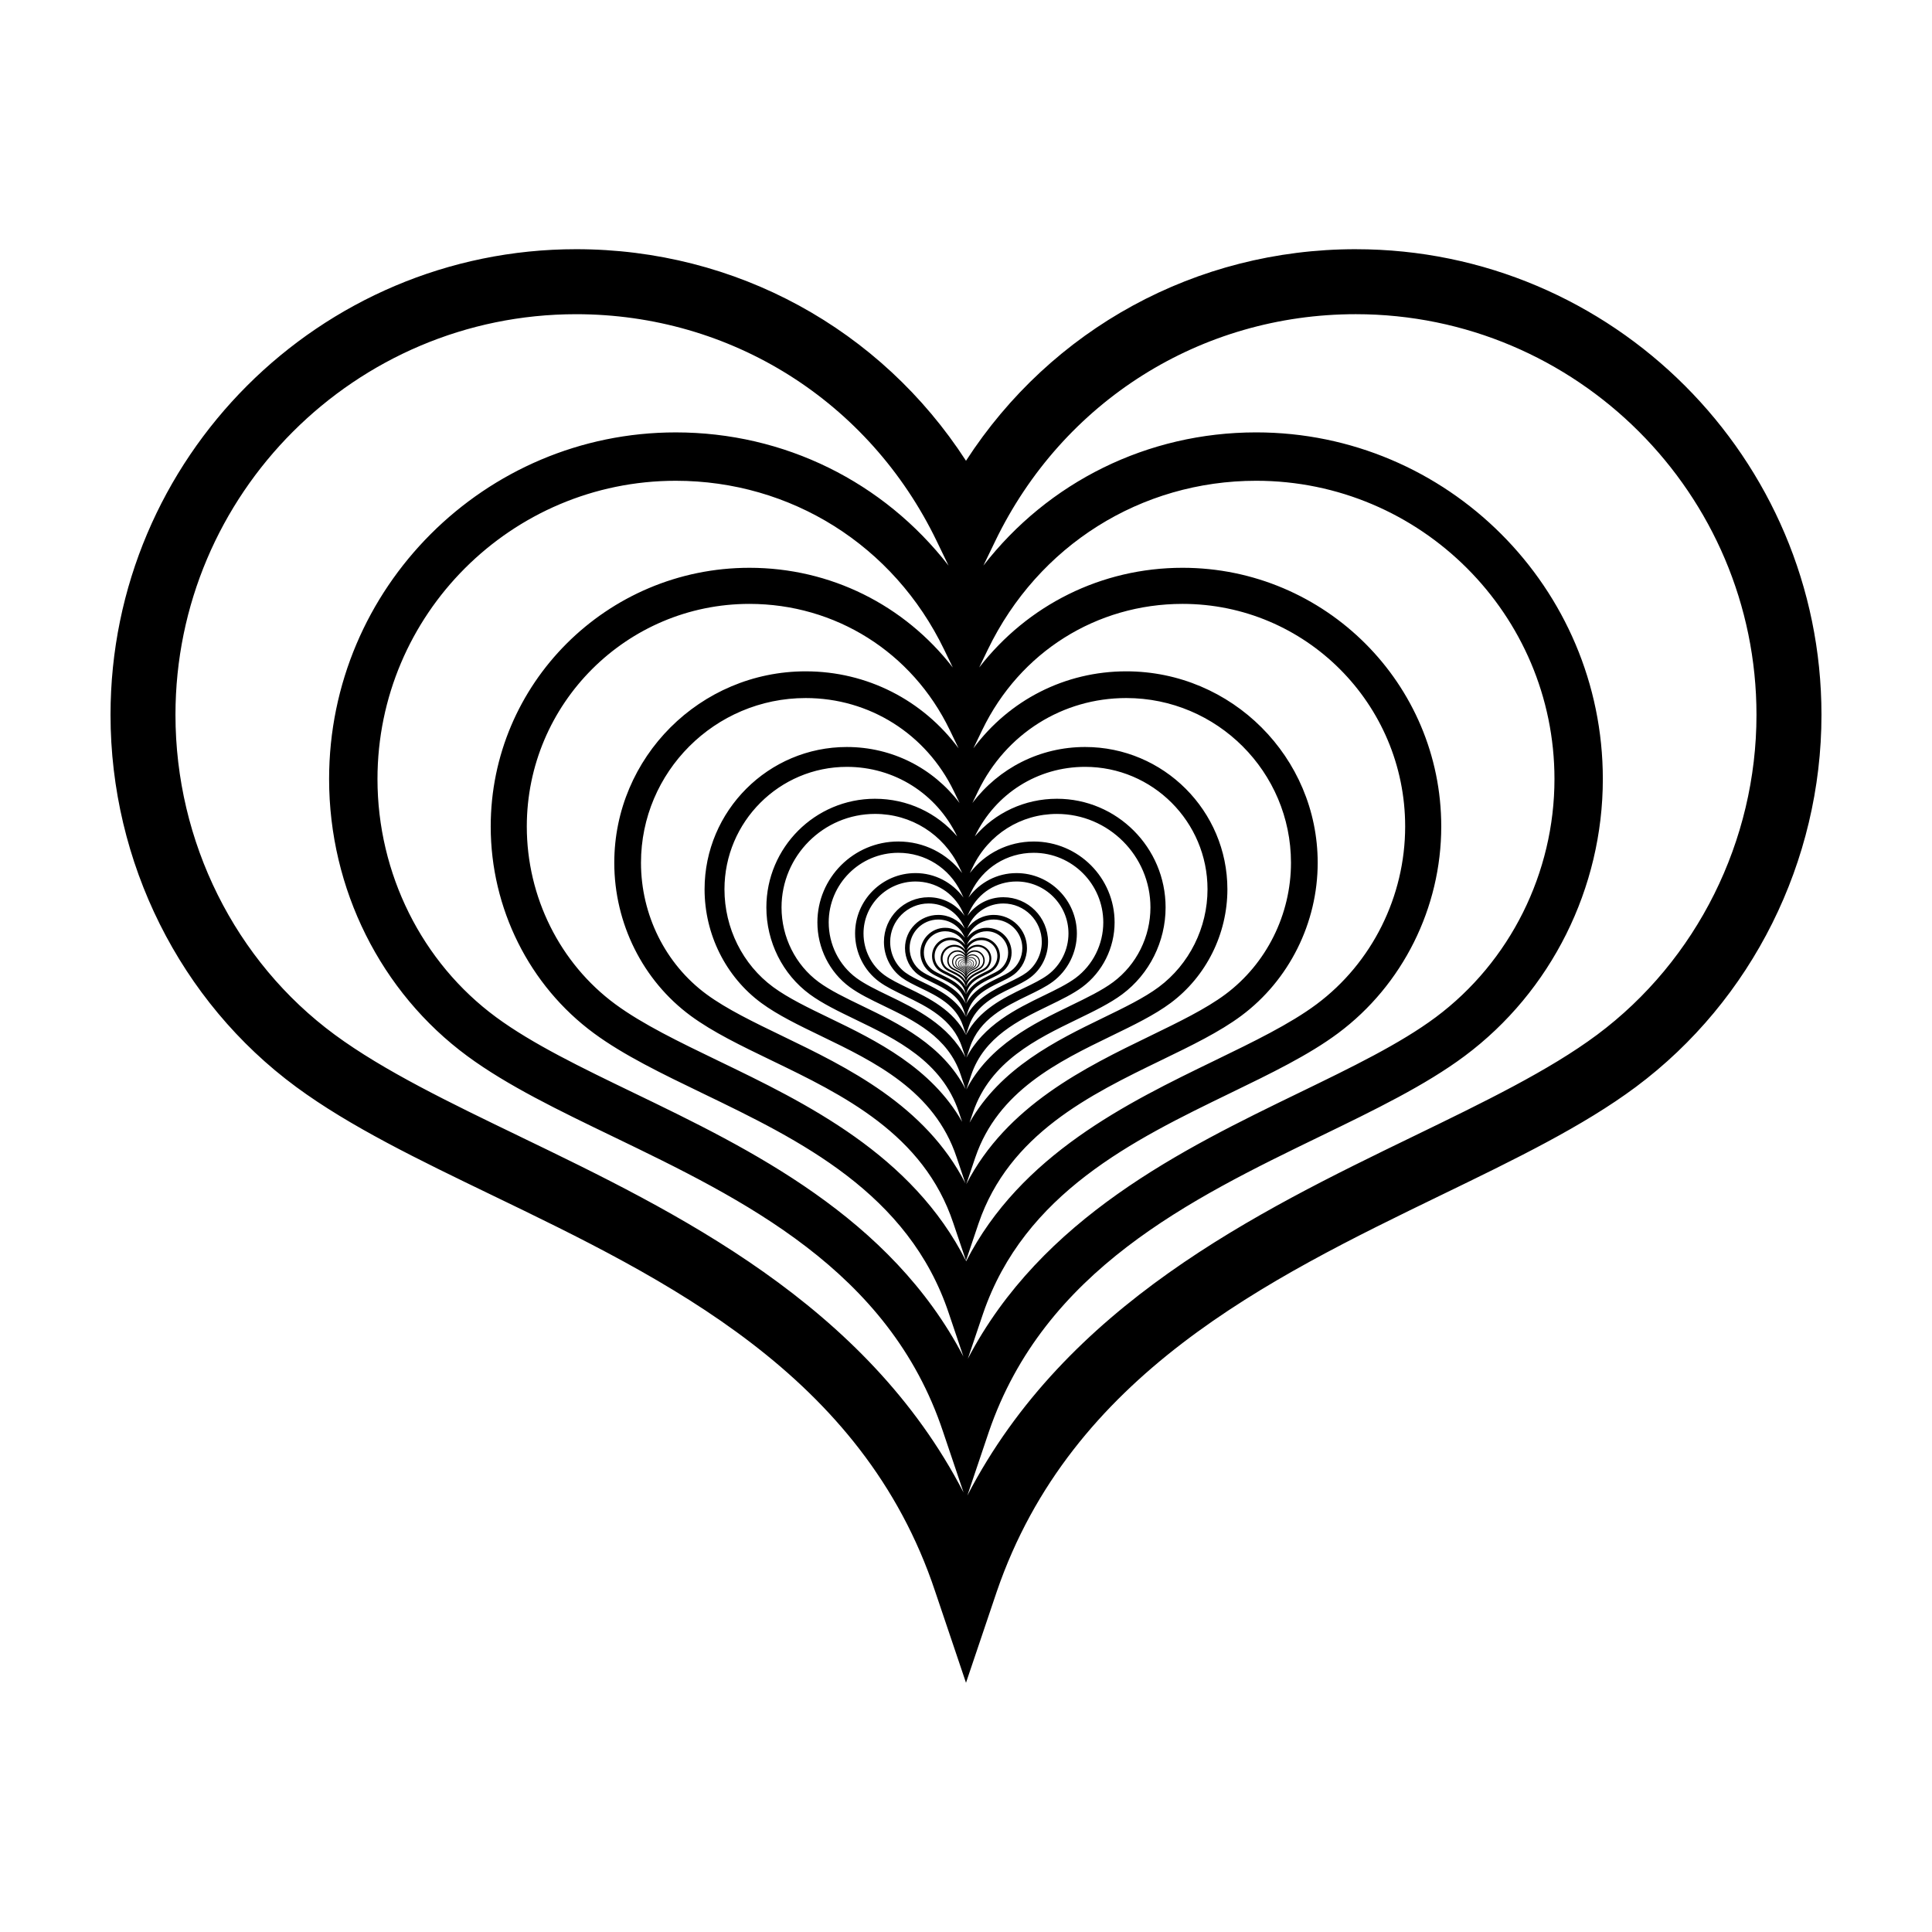 <?xml version="1.0" encoding="UTF-8"?>
<!-- Uploaded to: SVG Find, www.svgrepo.com, Generator: SVG Find Mixer Tools -->
<svg fill="#000000" width="800px" height="800px" version="1.1" viewBox="144 144 512 512" xmlns="http://www.w3.org/2000/svg">
 <path d="m503.31 210.04c-42.375 0-80.695 21.129-103.31 56.07-22.617-34.938-60.938-56.07-103.31-56.07-68.043 0-123.4 55.355-123.4 123.4 0 39.059 18.402 75.934 49.23 98.633 14.262 10.5 32.508 19.309 51.828 28.637 46.098 22.254 98.348 47.484 117.48 105.04l8.172 24.203 8.145-24.133c19.707-57.539 71.938-82.871 118.01-105.22 19.23-9.324 37.391-18.133 51.363-28.547 30.801-22.961 49.191-59.824 49.191-98.609 0-68.047-55.352-123.4-123.4-123.4zm-103.27 268.2c-14.258-28.293-42.508-41.934-65.699-53.125-10.32-4.981-20.07-9.691-27.277-14.996-14.684-10.816-23.457-28.418-23.457-47.09 0-32.527 26.465-58.992 58.992-58.992 22.793 0 43.141 12.801 53.09 33.414l2.348 4.859c-9.461-12.734-24.223-20.398-40.512-20.398-27.977-0.004-50.734 22.754-50.734 50.727 0 16.059 7.566 31.219 20.238 40.551 5.863 4.316 13.363 7.938 21.309 11.773 18.953 9.148 40.434 19.52 48.301 43.18l3.359 9.949 3.348-9.922c8.102-23.656 29.574-34.07 48.516-43.258 7.906-3.832 15.371-7.453 21.117-11.738 12.66-9.434 20.223-24.59 20.223-40.535 0-27.977-22.758-50.73-50.73-50.73-16.293 0-31.055 7.664-40.512 20.398l2.344-4.859c9.953-20.613 30.297-33.414 53.09-33.414 32.527 0 58.992 26.465 58.988 58.988 0 18.539-8.777 36.152-23.48 47.113-7.035 5.242-16.727 9.941-26.988 14.922-23.164 11.234-51.387 24.918-65.871 53.184zm-0.035-59.984c-3.328-6.602-9.918-9.785-15.328-12.395-2.41-1.164-4.684-2.262-6.363-3.5-3.426-2.523-5.473-6.629-5.473-10.988 0-7.59 6.176-13.766 13.766-13.766 5.32 0 10.066 2.988 12.387 7.797l0.633 1.309c-2.203-3.062-5.672-4.934-9.539-4.934-6.527 0-11.836 5.309-11.836 11.836 0 3.746 1.766 7.285 4.723 9.461 1.367 1.008 3.117 1.852 4.973 2.746 4.422 2.137 9.434 4.555 11.27 10.074l0.781 2.324 0.781-2.316c1.891-5.519 6.898-7.949 11.32-10.094 1.844-0.895 3.586-1.738 4.926-2.738 2.953-2.203 4.719-5.738 4.719-9.461 0-6.527-5.309-11.836-11.836-11.836-3.863 0-7.336 1.871-9.539 4.934l0.633-1.309c2.324-4.809 7.07-7.797 12.387-7.797 7.59 0 13.766 6.176 13.766 13.766 0 4.328-2.047 8.438-5.481 10.992-1.641 1.223-3.902 2.32-6.297 3.481-5.406 2.625-11.988 5.82-15.371 12.414zm-0.008-14.082c-0.762-1.508-2.266-2.238-3.504-2.832-0.551-0.266-1.07-0.516-1.453-0.801-0.785-0.578-1.25-1.516-1.25-2.512 0-1.734 1.41-3.144 3.144-3.144 1.215 0 2.301 0.684 2.832 1.781l0.164 0.34c-0.5-0.719-1.301-1.168-2.199-1.168-1.492 0-2.707 1.215-2.707 2.707 0 0.855 0.402 1.664 1.078 2.164 0.312 0.23 0.711 0.422 1.137 0.629 1.012 0.488 2.156 1.043 2.578 2.305l0.18 0.523 0.18-0.527c0.434-1.262 1.578-1.816 2.586-2.309 0.422-0.203 0.82-0.398 1.125-0.625 0.676-0.504 1.078-1.312 1.078-2.16 0-1.492-1.215-2.707-2.707-2.707-0.898 0-1.699 0.449-2.199 1.168l0.164-0.34c0.531-1.098 1.617-1.781 2.832-1.781 1.734 0 3.144 1.41 3.144 3.144 0 0.988-0.469 1.93-1.254 2.512-0.375 0.281-0.891 0.531-1.438 0.797-1.234 0.598-2.738 1.328-3.512 2.836zm0-3.199c-0.176-0.352-0.527-0.523-0.816-0.66-0.129-0.062-0.25-0.121-0.34-0.188-0.184-0.133-0.293-0.355-0.293-0.586 0-0.406 0.328-0.734 0.734-0.734 0.285 0 0.535 0.16 0.66 0.414l0.043 0.086c-0.117-0.172-0.305-0.281-0.516-0.281-0.348 0-0.633 0.285-0.633 0.633 0 0.199 0.094 0.391 0.25 0.504 0.074 0.055 0.168 0.098 0.266 0.148 0.234 0.113 0.504 0.242 0.602 0.539l0.043 0.121 0.043-0.125c0.102-0.293 0.367-0.426 0.605-0.539 0.098-0.047 0.191-0.094 0.262-0.145 0.156-0.117 0.25-0.305 0.25-0.504 0-0.348-0.285-0.633-0.633-0.633-0.211 0-0.398 0.109-0.516 0.281l0.043-0.086c0.125-0.258 0.379-0.414 0.66-0.414 0.406 0 0.734 0.328 0.734 0.734 0 0.23-0.109 0.449-0.293 0.586-0.086 0.066-0.207 0.125-0.336 0.188-0.289 0.137-0.641 0.309-0.82 0.66zm-0.449-0.801c-0.07-0.035-0.137-0.066-0.188-0.102-0.102-0.074-0.16-0.195-0.16-0.32 0-0.223 0.18-0.402 0.402-0.402 0.156 0 0.297 0.086 0.363 0.227l0.027 0.055c-0.062-0.094-0.168-0.152-0.285-0.152-0.188 0-0.344 0.152-0.344 0.344 0 0.109 0.051 0.211 0.137 0.273 0.039 0.027 0.09 0.055 0.145 0.078 0.129 0.062 0.273 0.133 0.328 0.293l0.023 0.062 0.023-0.066c0.055-0.16 0.199-0.23 0.328-0.293 0.055-0.027 0.105-0.051 0.145-0.078 0.082-0.066 0.133-0.168 0.133-0.277 0-0.188-0.152-0.344-0.344-0.344-0.117 0-0.219 0.059-0.285 0.152l0.027-0.055c0.066-0.141 0.207-0.227 0.363-0.227 0.223 0 0.402 0.18 0.402 0.402 0 0.125-0.059 0.246-0.16 0.32-0.047 0.035-0.113 0.066-0.184 0.102-0.16 0.078-0.352 0.172-0.449 0.363-0.098-0.188-0.293-0.281-0.449-0.355zm0.449 0.043c-0.039-0.078-0.117-0.117-0.184-0.148-0.027-0.016-0.055-0.027-0.074-0.043-0.039-0.031-0.066-0.078-0.066-0.129 0-0.09 0.074-0.164 0.164-0.164 0.062 0 0.121 0.035 0.148 0.094l0.008 0.02c-0.027-0.039-0.066-0.062-0.117-0.062-0.078 0-0.141 0.062-0.141 0.141 0 0.043 0.02 0.086 0.055 0.113 0.016 0.012 0.039 0.023 0.059 0.031 0.055 0.027 0.113 0.055 0.133 0.121l0.016 0.027 0.008-0.027c0.023-0.066 0.082-0.094 0.137-0.121 0.023-0.012 0.043-0.02 0.059-0.031 0.035-0.027 0.055-0.066 0.055-0.113 0-0.078-0.062-0.141-0.141-0.141-0.047 0-0.09 0.023-0.117 0.062l0.008-0.02c0.027-0.059 0.086-0.094 0.148-0.094 0.09 0 0.164 0.074 0.164 0.164 0 0.051-0.023 0.102-0.066 0.129-0.02 0.016-0.047 0.027-0.074 0.043-0.062 0.031-0.141 0.07-0.18 0.148zm-0.043-0.199c-0.008-0.004-0.012-0.008-0.02-0.012-0.008-0.008-0.016-0.02-0.016-0.031 0-0.02 0.016-0.039 0.039-0.039 0.016 0 0.027 0.008 0.035 0.023l0.004 0.004c-0.008-0.008-0.016-0.016-0.027-0.016-0.02 0-0.031 0.016-0.031 0.031 0 0.012 0.004 0.02 0.012 0.027 0.004 0.004 0.008 0.004 0.016 0.008 0.012 0.008 0.027 0.012 0.031 0.027v0.012l0.004-0.008c0.004-0.016 0.02-0.023 0.031-0.027 0.004-0.004 0.012-0.004 0.016-0.008 0.008-0.008 0.012-0.016 0.012-0.027 0-0.02-0.016-0.031-0.031-0.031-0.012 0-0.02 0.008-0.027 0.016l0.004-0.004c0.008-0.012 0.02-0.023 0.035-0.023 0.02 0 0.039 0.016 0.039 0.039 0 0.012-0.004 0.023-0.016 0.031-0.004 0.004-0.012 0.008-0.016 0.012-0.023 0.004-0.043 0.012-0.051 0.031-0.012-0.02-0.027-0.027-0.043-0.035zm0.043-0.039c0.004-0.008 0.012-0.012 0.02-0.012 0.012 0 0.02 0.008 0.02 0.02 0 0.008-0.004 0.012-0.008 0.016s-0.008 0.004-0.012 0.004c-0.004 0.008-0.016 0.012-0.02 0.023-0.004-0.012-0.016-0.016-0.023-0.02-0.004 0-0.008-0.004-0.012-0.004-0.004-0.004-0.008-0.012-0.008-0.016 0-0.012 0.008-0.02 0.02-0.02 0.008 0 0.016 0.004 0.02 0.012h0.004zm-0.023-0.016c-0.012 0-0.023 0.012-0.023 0.023 0 0.008 0.004 0.016 0.012 0.02 0.004 0.004 0.008 0.004 0.012 0.004 0.008 0.004 0.02 0.008 0.023 0.02v0.008-0.004c0.004-0.012 0.016-0.016 0.023-0.02 0.004 0 0.008-0.004 0.012-0.004 0.008-0.004 0.012-0.012 0.012-0.02 0-0.012-0.012-0.023-0.023-0.023-0.008 0-0.016 0.004-0.02 0.012v-0.004c0.004-0.012 0.016-0.016 0.027-0.016 0.016 0 0.027 0.012 0.027 0.027 0 0.008-0.004 0.016-0.012 0.023-0.004 0.004-0.008 0.004-0.012 0.008-0.016 0-0.031 0.008-0.035 0.02-0.008-0.012-0.02-0.02-0.031-0.027-0.004-0.004-0.012-0.004-0.012-0.008-0.008-0.004-0.012-0.016-0.012-0.023 0-0.016 0.012-0.027 0.027-0.027 0.012 0 0.02 0.008 0.023 0.016v0.004c-0.004-0.004-0.012-0.008-0.02-0.008zm-0.016-0.031c-0.023 0-0.043 0.02-0.043 0.043 0 0.016 0.008 0.027 0.016 0.035 0.004 0.004 0.012 0.008 0.02 0.012 0.016 0.008 0.035 0.016 0.043 0.039l0.004 0.008c-0.012-0.023-0.035-0.035-0.055-0.047-0.008-0.004-0.016-0.008-0.023-0.012-0.012-0.008-0.02-0.023-0.02-0.039 0-0.027 0.023-0.051 0.051-0.051 0.02 0 0.039 0.012 0.047 0.027l0.004 0.004c-0.016-0.012-0.027-0.02-0.043-0.02zm0.039 0.129c0.008-0.02 0.027-0.031 0.043-0.039 0.008-0.004 0.012-0.008 0.02-0.012 0.012-0.008 0.02-0.023 0.02-0.035 0-0.023-0.02-0.043-0.043-0.043-0.016 0-0.027 0.008-0.035 0.02l0.004-0.004c0.008-0.02 0.027-0.027 0.047-0.027 0.027 0 0.051 0.023 0.051 0.051 0 0.016-0.008 0.031-0.02 0.039-0.004 0.004-0.016 0.008-0.023 0.012-0.02 0.008-0.043 0.023-0.059 0.047zm-0.051-0.152c-0.031 0-0.059 0.027-0.059 0.059 0 0.02 0.008 0.035 0.023 0.047 0.008 0.004 0.016 0.008 0.023 0.016 0.023 0.012 0.047 0.023 0.055 0.051l0.008 0.012c-0.016-0.035-0.051-0.051-0.078-0.062-0.012-0.004-0.023-0.012-0.031-0.016-0.016-0.012-0.027-0.035-0.027-0.055 0-0.039 0.031-0.07 0.07-0.07 0.027 0 0.051 0.016 0.062 0.039l0.004 0.008c-0.012-0.016-0.031-0.027-0.051-0.027zm0.055 0.172c0.008-0.027 0.035-0.039 0.059-0.051 0.008-0.004 0.02-0.008 0.023-0.016 0.016-0.012 0.023-0.027 0.023-0.047 0-0.031-0.027-0.059-0.059-0.059-0.02 0-0.039 0.012-0.047 0.027l0.004-0.008c0.012-0.023 0.035-0.039 0.062-0.039 0.039 0 0.07 0.031 0.07 0.07 0 0.023-0.012 0.043-0.027 0.055-0.008 0.008-0.02 0.012-0.031 0.016-0.035 0.012-0.066 0.027-0.082 0.062zm-0.074-0.203c-0.043 0-0.078 0.035-0.078 0.078 0 0.027 0.012 0.051 0.031 0.062 0.008 0.008 0.02 0.012 0.035 0.02 0.031 0.016 0.062 0.031 0.078 0.066l0.004 0.012c-0.023-0.043-0.062-0.062-0.098-0.078-0.016-0.008-0.031-0.016-0.043-0.023-0.023-0.016-0.035-0.043-0.035-0.07 0-0.051 0.039-0.09 0.09-0.09 0.035 0 0.066 0.02 0.082 0.051l0.004 0.008c-0.02-0.02-0.043-0.035-0.07-0.035zm0.074 0.23c0.012-0.039 0.047-0.055 0.078-0.066 0.012-0.004 0.023-0.012 0.035-0.02 0.02-0.016 0.031-0.039 0.031-0.062 0-0.043-0.035-0.078-0.078-0.078-0.027 0-0.047 0.016-0.062 0.035l0.004-0.008c0.016-0.031 0.047-0.051 0.082-0.051 0.051 0 0.09 0.039 0.09 0.09 0 0.027-0.012 0.055-0.035 0.07-0.012 0.008-0.027 0.016-0.043 0.023-0.035 0.016-0.078 0.039-0.098 0.078zm-0.094-0.27c-0.059 0-0.105 0.047-0.105 0.105 0 0.035 0.016 0.066 0.043 0.082 0.012 0.008 0.027 0.016 0.043 0.023 0.039 0.02 0.082 0.039 0.102 0.09l0.008 0.023c-0.027-0.059-0.086-0.086-0.137-0.109-0.02-0.012-0.043-0.02-0.055-0.031-0.031-0.023-0.047-0.059-0.047-0.098 0-0.066 0.055-0.121 0.121-0.121 0.047 0 0.09 0.027 0.109 0.07l0.008 0.012c-0.023-0.027-0.055-0.047-0.09-0.047zm0.094 0.305c0.016-0.047 0.062-0.07 0.102-0.09 0.016-0.008 0.031-0.016 0.043-0.023 0.027-0.02 0.043-0.051 0.043-0.082 0-0.059-0.047-0.105-0.105-0.105-0.035 0-0.066 0.02-0.086 0.047l0.008-0.012c0.02-0.043 0.062-0.07 0.109-0.07 0.066 0 0.121 0.055 0.121 0.121 0 0.039-0.02 0.074-0.047 0.098-0.016 0.012-0.035 0.02-0.055 0.031-0.051 0.02-0.109 0.047-0.137 0.105zm-0.164-0.434c-0.105 0-0.191 0.086-0.191 0.191 0 0.059 0.027 0.117 0.074 0.152 0.023 0.016 0.051 0.031 0.078 0.043 0.07 0.035 0.152 0.074 0.18 0.164l0.012 0.035c-0.055-0.105-0.156-0.156-0.242-0.195-0.039-0.02-0.074-0.035-0.102-0.055-0.055-0.039-0.086-0.105-0.086-0.176 0-0.121 0.098-0.219 0.219-0.219 0.086 0 0.16 0.047 0.199 0.125l0.012 0.023c-0.035-0.059-0.09-0.09-0.152-0.09zm0.172 0.547c0.031-0.09 0.109-0.129 0.184-0.164 0.031-0.016 0.059-0.027 0.078-0.043 0.047-0.035 0.074-0.094 0.074-0.152 0-0.105-0.086-0.191-0.191-0.191-0.062 0-0.117 0.031-0.156 0.086l0.012-0.023c0.039-0.078 0.113-0.125 0.199-0.125 0.121 0 0.219 0.098 0.219 0.219 0 0.07-0.031 0.133-0.086 0.176-0.027 0.02-0.062 0.039-0.102 0.055-0.086 0.043-0.191 0.094-0.246 0.199zm-0.227-0.648c-0.141 0-0.254 0.113-0.254 0.254 0 0.082 0.039 0.156 0.102 0.203 0.027 0.023 0.066 0.039 0.105 0.059 0.094 0.047 0.203 0.098 0.242 0.219l0.016 0.047c-0.07-0.141-0.211-0.211-0.328-0.266-0.051-0.023-0.102-0.047-0.137-0.074-0.074-0.055-0.117-0.141-0.117-0.234 0-0.164 0.133-0.297 0.293-0.297 0.113 0 0.215 0.062 0.266 0.168l0.016 0.031c-0.043-0.066-0.117-0.109-0.203-0.109zm0.23 0.734c0.039-0.117 0.148-0.172 0.242-0.219 0.039-0.02 0.078-0.039 0.105-0.059 0.062-0.047 0.102-0.125 0.102-0.203 0-0.141-0.113-0.254-0.254-0.254-0.086 0-0.16 0.043-0.207 0.113l0.016-0.031c0.051-0.102 0.152-0.168 0.266-0.168 0.164 0 0.297 0.133 0.293 0.293 0 0.094-0.043 0.18-0.117 0.234-0.035 0.027-0.082 0.051-0.137 0.074-0.117 0.055-0.258 0.125-0.328 0.266zm-0.41-1.062c-0.258 0-0.469 0.211-0.469 0.469 0 0.148 0.07 0.289 0.188 0.375 0.055 0.039 0.125 0.074 0.195 0.109 0.176 0.086 0.375 0.18 0.445 0.398l0.031 0.09c-0.133-0.258-0.391-0.387-0.605-0.488-0.094-0.047-0.184-0.09-0.25-0.137-0.137-0.102-0.215-0.262-0.215-0.434 0-0.301 0.242-0.543 0.543-0.543 0.211 0 0.398 0.117 0.488 0.309l0.031 0.062c-0.086-0.133-0.227-0.211-0.383-0.211zm0.426 1.352c0.074-0.219 0.273-0.316 0.449-0.398 0.074-0.035 0.141-0.07 0.195-0.109 0.117-0.086 0.188-0.227 0.188-0.375 0-0.258-0.211-0.469-0.469-0.469-0.156 0-0.297 0.082-0.383 0.207l0.031-0.062c0.09-0.191 0.277-0.309 0.488-0.309 0.301 0 0.543 0.242 0.543 0.543 0 0.172-0.082 0.332-0.215 0.434-0.066 0.047-0.152 0.09-0.25 0.137-0.215 0.105-0.473 0.23-0.605 0.488zm-0.746-1.945c-0.469 0-0.852 0.383-0.852 0.852 0 0.27 0.129 0.523 0.34 0.684 0.098 0.074 0.227 0.133 0.359 0.199 0.32 0.152 0.68 0.328 0.812 0.727l0.051 0.152c-0.238-0.465-0.707-0.695-1.09-0.879-0.172-0.082-0.336-0.16-0.457-0.25-0.246-0.18-0.391-0.473-0.391-0.785 0-0.543 0.441-0.984 0.984-0.984 0.379 0 0.719 0.215 0.887 0.559l0.051 0.105c-0.16-0.23-0.41-0.379-0.695-0.379zm0.77 2.461c0.137-0.398 0.496-0.574 0.816-0.727 0.133-0.062 0.258-0.125 0.355-0.199 0.215-0.16 0.34-0.414 0.34-0.684 0-0.469-0.383-0.852-0.852-0.852-0.285 0-0.535 0.148-0.695 0.375l0.051-0.105c0.164-0.344 0.504-0.559 0.887-0.559 0.543 0 0.984 0.441 0.984 0.984 0 0.309-0.145 0.602-0.391 0.785-0.117 0.086-0.277 0.168-0.449 0.25-0.387 0.188-0.852 0.414-1.094 0.883zm-1.012-2.906c-0.629 0-1.145 0.512-1.145 1.145 0 0.363 0.172 0.703 0.457 0.914 0.133 0.098 0.301 0.18 0.48 0.266 0.426 0.207 0.91 0.441 1.09 0.973l0.07 0.211c-0.32-0.629-0.949-0.934-1.465-1.184-0.23-0.113-0.449-0.219-0.609-0.336-0.328-0.242-0.523-0.637-0.523-1.055 0-0.727 0.594-1.32 1.32-1.32 0.512 0 0.965 0.285 1.188 0.75l0.062 0.129c-0.215-0.305-0.551-0.492-0.926-0.492zm1.031 3.297c0.184-0.535 0.668-0.77 1.094-0.977 0.18-0.086 0.348-0.168 0.477-0.266 0.285-0.211 0.457-0.555 0.457-0.914 0-0.629-0.512-1.145-1.145-1.145-0.375 0-0.711 0.188-0.922 0.488l0.062-0.129c0.223-0.461 0.68-0.75 1.188-0.75 0.73 0 1.32 0.594 1.32 1.32 0 0.414-0.195 0.809-0.527 1.055-0.156 0.117-0.375 0.223-0.605 0.336-0.52 0.25-1.148 0.559-1.473 1.188zm-1.363-3.902c-0.848 0-1.535 0.688-1.535 1.535 0 0.484 0.23 0.945 0.613 1.227 0.18 0.129 0.406 0.238 0.645 0.355 0.574 0.277 1.223 0.59 1.461 1.309l0.062 0.188c-0.426-0.793-1.223-1.195-1.887-1.516-0.301-0.145-0.59-0.285-0.801-0.441-0.43-0.316-0.688-0.832-0.688-1.383 0-0.953 0.777-1.73 1.73-1.73 0.668 0 1.266 0.375 1.559 0.98l0.043 0.094c-0.285-0.371-0.715-0.617-1.203-0.617zm1.391 4.43c0.246-0.715 0.895-1.031 1.469-1.309 0.238-0.117 0.465-0.227 0.641-0.355 0.383-0.285 0.613-0.746 0.613-1.227 0-0.848-0.688-1.535-1.535-1.535-0.488 0-0.918 0.242-1.203 0.621l0.043-0.094c0.293-0.605 0.891-0.98 1.559-0.98 0.953 0 1.73 0.777 1.73 1.73 0 0.543-0.258 1.062-0.688 1.383-0.207 0.152-0.492 0.293-0.793 0.438-0.664 0.324-1.465 0.727-1.898 1.52zm-1.785-5.16c-1.109 0-2.012 0.902-2.012 2.012 0 0.637 0.301 1.238 0.801 1.605 0.234 0.172 0.531 0.316 0.844 0.465 0.75 0.363 1.602 0.773 1.914 1.711l0.129 0.379c-0.562-1.109-1.672-1.648-2.586-2.09-0.406-0.195-0.793-0.383-1.078-0.594-0.578-0.426-0.926-1.121-0.926-1.859 0-1.285 1.043-2.328 2.328-2.328 0.898 0 1.703 0.504 2.094 1.32l0.113 0.234c-0.371-0.523-0.961-0.855-1.621-0.855zm1.816 5.797c0.32-0.938 1.172-1.352 1.922-1.715 0.312-0.152 0.609-0.297 0.836-0.465 0.5-0.375 0.801-0.977 0.801-1.605 0-1.109-0.902-2.012-2.012-2.012-0.664 0-1.254 0.332-1.625 0.859l0.113-0.234c0.395-0.812 1.195-1.32 2.094-1.32 1.285 0 2.328 1.043 2.328 2.328 0 0.73-0.348 1.426-0.926 1.859-0.277 0.207-0.66 0.391-1.066 0.59-0.914 0.441-2.027 0.984-2.598 2.098zm-3.195-8.328c-2.016 0-3.656 1.641-3.656 3.656 0 1.156 0.547 2.25 1.457 2.922 0.422 0.312 0.965 0.57 1.535 0.848 1.367 0.66 2.914 1.406 3.481 3.113l0.215 0.637c-1.027-1.988-3.019-2.961-4.664-3.754-0.738-0.355-1.434-0.691-1.949-1.07-1.051-0.773-1.676-2.031-1.676-3.367 0-2.324 1.891-4.215 4.215-4.215 1.629 0 3.082 0.914 3.793 2.387l0.191 0.395c-0.676-0.953-1.742-1.551-2.941-1.551zm3.301 10.539c0.582-1.707 2.133-2.457 3.496-3.117 0.57-0.277 1.109-0.539 1.523-0.848 0.914-0.68 1.457-1.773 1.457-2.922 0-2.016-1.641-3.656-3.656-3.656-1.199 0-2.266 0.598-2.945 1.551l0.191-0.395c0.711-1.473 2.164-2.387 3.793-2.387 2.324 0 4.215 1.891 4.215 4.215 0 1.324-0.629 2.582-1.68 3.367-0.504 0.375-1.195 0.711-1.93 1.066-1.648 0.801-3.652 1.773-4.691 3.777zm-4.34-12.453c-2.703 0-4.898 2.199-4.898 4.898 0 1.551 0.73 3.016 1.953 3.918 0.566 0.418 1.289 0.766 2.059 1.137 1.832 0.883 3.906 1.887 4.664 4.172l0.301 0.891c-1.375-2.684-4.066-3.992-6.277-5.059-0.992-0.477-1.926-0.93-2.617-1.441-1.41-1.039-2.25-2.727-2.25-4.519 0-3.121 2.539-5.664 5.664-5.664 2.188 0 4.141 1.23 5.098 3.207l0.223 0.465c-0.922-1.242-2.34-2.004-3.918-2.004zm4.422 14.125c0.781-2.285 2.856-3.289 4.684-4.176 0.762-0.371 1.484-0.719 2.039-1.133 1.223-0.91 1.953-2.375 1.953-3.914 0-2.703-2.199-4.898-4.898-4.898-1.582 0-3 0.762-3.914 2l0.223-0.465c0.957-1.98 2.91-3.207 5.098-3.207 3.121 0 5.664 2.539 5.664 5.664 0 1.781-0.844 3.469-2.254 4.523-0.676 0.504-1.605 0.953-2.59 1.434-2.219 1.074-4.918 2.387-6.312 5.09zm-5.832-16.715c-3.629 0-6.582 2.953-6.582 6.582 0 2.082 0.98 4.051 2.625 5.262 0.762 0.559 1.734 1.031 2.766 1.527 2.457 1.188 5.246 2.531 6.266 5.602l0.371 1.102c-1.848-3.555-5.418-5.297-8.359-6.719-1.324-0.641-2.574-1.242-3.5-1.926-1.883-1.387-3.012-3.648-3.012-6.043 0-4.176 3.394-7.57 7.57-7.57 2.926 0 5.535 1.645 6.812 4.289l0.262 0.539c-1.23-1.641-3.117-2.644-5.219-2.644zm5.945 18.977c1.051-3.07 3.836-4.418 6.293-5.613 1.027-0.496 1.996-0.969 2.738-1.523 1.645-1.223 2.625-3.191 2.625-5.258 0-3.629-2.953-6.582-6.582-6.582-2.102 0-3.988 1.004-5.219 2.641l0.262-0.539c1.277-2.644 3.887-4.289 6.812-4.289 4.176 0 7.57 3.394 7.57 7.57 0 2.379-1.125 4.641-3.012 6.047-0.902 0.672-2.148 1.277-3.465 1.914-2.953 1.434-6.535 3.184-8.406 6.758zm-7.801-22.387c-4.852 0-8.797 3.945-8.797 8.797 0 2.785 1.312 5.414 3.512 7.031 1.016 0.75 2.316 1.375 3.695 2.043 3.285 1.586 7.012 3.387 8.375 7.488l0.555 1.641c-2.473-4.844-7.32-7.195-11.305-9.121-1.781-0.859-3.465-1.672-4.711-2.59-2.535-1.867-4.051-4.906-4.051-8.133 0-5.617 4.57-10.188 10.188-10.188 3.938 0 7.449 2.211 9.168 5.769l0.418 0.871c-1.645-2.238-4.199-3.609-7.047-3.609zm7.945 25.363c1.406-4.102 5.129-5.91 8.414-7.5 1.371-0.664 2.664-1.293 3.66-2.035 2.195-1.637 3.508-4.266 3.508-7.031 0-4.852-3.945-8.797-8.797-8.797-2.848 0-5.402 1.371-7.043 3.613l0.418-0.871c1.719-3.559 5.231-5.769 9.168-5.769 5.617 0 10.188 4.57 10.184 10.184 0 3.199-1.516 6.242-4.055 8.133-1.215 0.906-2.887 1.715-4.66 2.578-3.996 1.938-8.863 4.301-11.367 9.176zm-13.973-36.445c-8.82 0-15.996 7.176-15.996 15.996 0 5.062 2.387 9.844 6.383 12.785 1.848 1.359 4.215 2.504 6.719 3.711 5.977 2.887 12.75 6.156 15.23 13.617l0.918 2.715c-4.504-8.656-13.211-12.887-20.383-16.348-3.227-1.559-6.277-3.031-8.527-4.688-4.59-3.383-7.332-8.887-7.332-14.723 0-10.172 8.273-18.445 18.445-18.445 7.125 0 13.488 4.004 16.598 10.445l0.68 1.41c-2.988-4.016-7.598-6.477-12.734-6.477zm14.449 46.117c2.555-7.461 9.324-10.742 15.297-13.641 2.492-1.207 4.848-2.352 6.656-3.699 3.992-2.977 6.379-7.754 6.379-12.781 0-8.82-7.176-15.996-15.996-15.996-5.137 0-9.742 2.461-12.727 6.477l0.68-1.41c3.113-6.445 9.473-10.445 16.598-10.445 10.172 0 18.445 8.273 18.445 18.445 0 5.797-2.742 11.305-7.344 14.73-2.199 1.641-5.231 3.109-8.438 4.664-7.199 3.492-15.953 7.75-20.504 16.48zm-2.07-46.125c-4.004-5.227-10.152-8.367-16.93-8.367-11.82 0-21.434 9.617-21.434 21.434 0 6.785 3.195 13.191 8.551 17.133 2.477 1.824 5.648 3.356 9.004 4.973 8.008 3.867 17.082 8.25 20.406 18.246l1.289 3.82c-6.031-11.703-17.777-17.398-27.445-22.066-4.336-2.094-8.43-4.07-11.457-6.297-6.168-4.543-9.852-11.934-9.852-19.777 0-13.66 11.113-24.777 24.777-24.777 9.574 0 18.117 5.375 22.297 14.031zm2.43 53.434c3.422-9.996 12.496-14.395 20.5-18.277 3.34-1.621 6.496-3.148 8.922-4.957 5.352-3.988 8.547-10.391 8.547-17.129 0-11.82-9.613-21.434-21.434-21.434-6.773 0-12.926 3.137-16.93 8.363l0.793-1.641c4.18-8.656 12.723-14.031 22.297-14.031 13.66 0 24.777 11.113 24.773 24.773 0 7.785-3.688 15.184-9.863 19.785-2.953 2.203-7.027 4.176-11.336 6.266-9.699 4.703-21.508 10.438-27.605 22.242zm-25.523-73.125c-15.875 0-28.793 12.914-28.793 28.793 0 9.113 4.293 17.719 11.488 23.016 3.328 2.449 7.586 4.504 12.094 6.684 10.758 5.191 22.949 11.078 27.414 24.508l0.879 2.602c-8.105-14.324-22.84-21.555-35.078-27.465-5.676-2.738-11.039-5.328-15.004-8.246-8.078-5.949-12.898-15.629-12.898-25.902 0-17.891 14.555-32.445 32.445-32.445 12.539 0 23.727 7.039 29.199 18.375l0.027 0.055c-5.383-6.269-13.219-9.973-21.773-9.973zm26.008 83.016c4.598-13.426 16.785-19.336 27.535-24.551 4.488-2.176 8.723-4.231 11.984-6.66 7.188-5.359 11.48-13.961 11.48-23.012 0-15.879-12.914-28.793-28.793-28.793-8.555 0-16.387 3.699-21.766 9.973l0.027-0.055c5.477-11.336 16.664-18.375 29.199-18.375 17.891 0 32.445 14.555 32.441 32.441 0 10.195-4.828 19.883-12.914 25.91-3.871 2.883-9.199 5.469-14.844 8.207-12.297 5.965-27.121 13.254-35.305 27.73zm-33.469-96.734c-20.789 0-37.707 16.914-37.707 37.707 0 11.934 5.625 23.203 15.043 30.137 4.359 3.207 9.934 5.898 15.836 8.75 14.086 6.801 30.051 14.508 35.898 32.094l2.34 6.938c-10.605-20.711-31.359-30.758-48.426-39-7.637-3.688-14.852-7.172-20.188-11.098-10.867-8.004-17.355-21.027-17.355-34.848 0-24.07 19.582-43.652 43.652-43.652 16.867 0 31.922 9.473 39.285 24.727l1.488 3.082c-7.035-9.27-17.898-14.836-29.867-14.836zm34.059 108.71c6.019-17.582 21.98-25.32 36.059-32.152 5.875-2.848 11.426-5.539 15.695-8.723 9.41-7.016 15.031-18.277 15.031-30.129 0-20.793-16.914-37.707-37.707-37.707-11.969 0-22.828 5.566-29.867 14.836l1.488-3.082c7.367-15.254 22.418-24.727 39.285-24.727 24.07 0 43.652 19.582 43.652 43.652 0 13.719-6.496 26.754-17.375 34.863-5.207 3.879-12.379 7.356-19.973 11.043-17.125 8.305-37.984 18.426-48.711 39.301zm-59.887-156.2c-37.801 0-68.555 30.75-68.555 68.555 0 21.699 10.223 42.184 27.352 54.797 7.922 5.836 18.059 10.727 28.793 15.91 25.609 12.363 54.637 26.379 65.27 58.352l3.844 11.387c-19.328-36.961-56.594-55.004-87.281-69.82-13.832-6.676-26.895-12.984-36.555-20.094-19.68-14.492-31.43-38.078-31.43-63.102 0-43.586 35.461-79.047 79.047-79.047 30.543 0 57.805 17.152 71.141 44.773l2.273 4.711c-12.809-16.523-32.371-26.422-53.898-26.422zm61.922 197.65c10.949-31.969 39.965-46.039 65.562-58.457 10.684-5.18 20.773-10.074 28.535-15.859 17.113-12.754 27.328-33.234 27.328-54.781 0-37.805-30.75-68.555-68.555-68.555-21.527 0-41.086 9.895-53.898 26.422l2.273-4.711c13.34-27.617 40.594-44.773 71.141-44.773 43.586 0 79.047 35.461 79.043 79.043 0 24.844-11.762 48.445-31.465 63.129-9.426 7.023-22.414 13.324-36.164 19.992-30.82 14.949-68.305 33.156-87.832 70.5zm-122.7-46.918c-18.578-8.965-36.129-17.441-49.102-26.992-26.434-19.469-42.219-51.148-42.219-84.766 0-58.551 47.633-106.18 106.18-106.18 41.031 0 77.648 23.043 95.562 60.141l3.133 6.488c-17.168-22.129-43.453-35.305-72.293-35.305-50.656 0-91.867 41.211-91.867 91.867 0 29.078 13.699 56.527 36.648 73.426 10.617 7.816 24.199 14.375 38.582 21.316 34.316 16.566 73.215 35.348 87.461 78.191l5.449 16.141c-25.875-50.02-76.168-74.352-117.54-94.324zm285.4-26.961c-12.664 9.438-30.109 17.895-48.578 26.855-41.551 20.152-92.129 44.699-118.28 95.227l5.695-16.879c14.672-42.836 53.555-61.695 87.855-78.332 14.316-6.941 27.836-13.5 38.234-21.254 22.93-17.09 36.621-44.531 36.621-73.406 0-50.656-41.207-91.867-91.867-91.867-28.836 0-55.121 13.172-72.289 35.301l3.133-6.484c17.918-37.102 54.531-60.141 95.562-60.141 58.551 0 106.18 47.633 106.18 106.18 0 33.375-15.797 65.078-42.266 84.805z"/>
</svg>